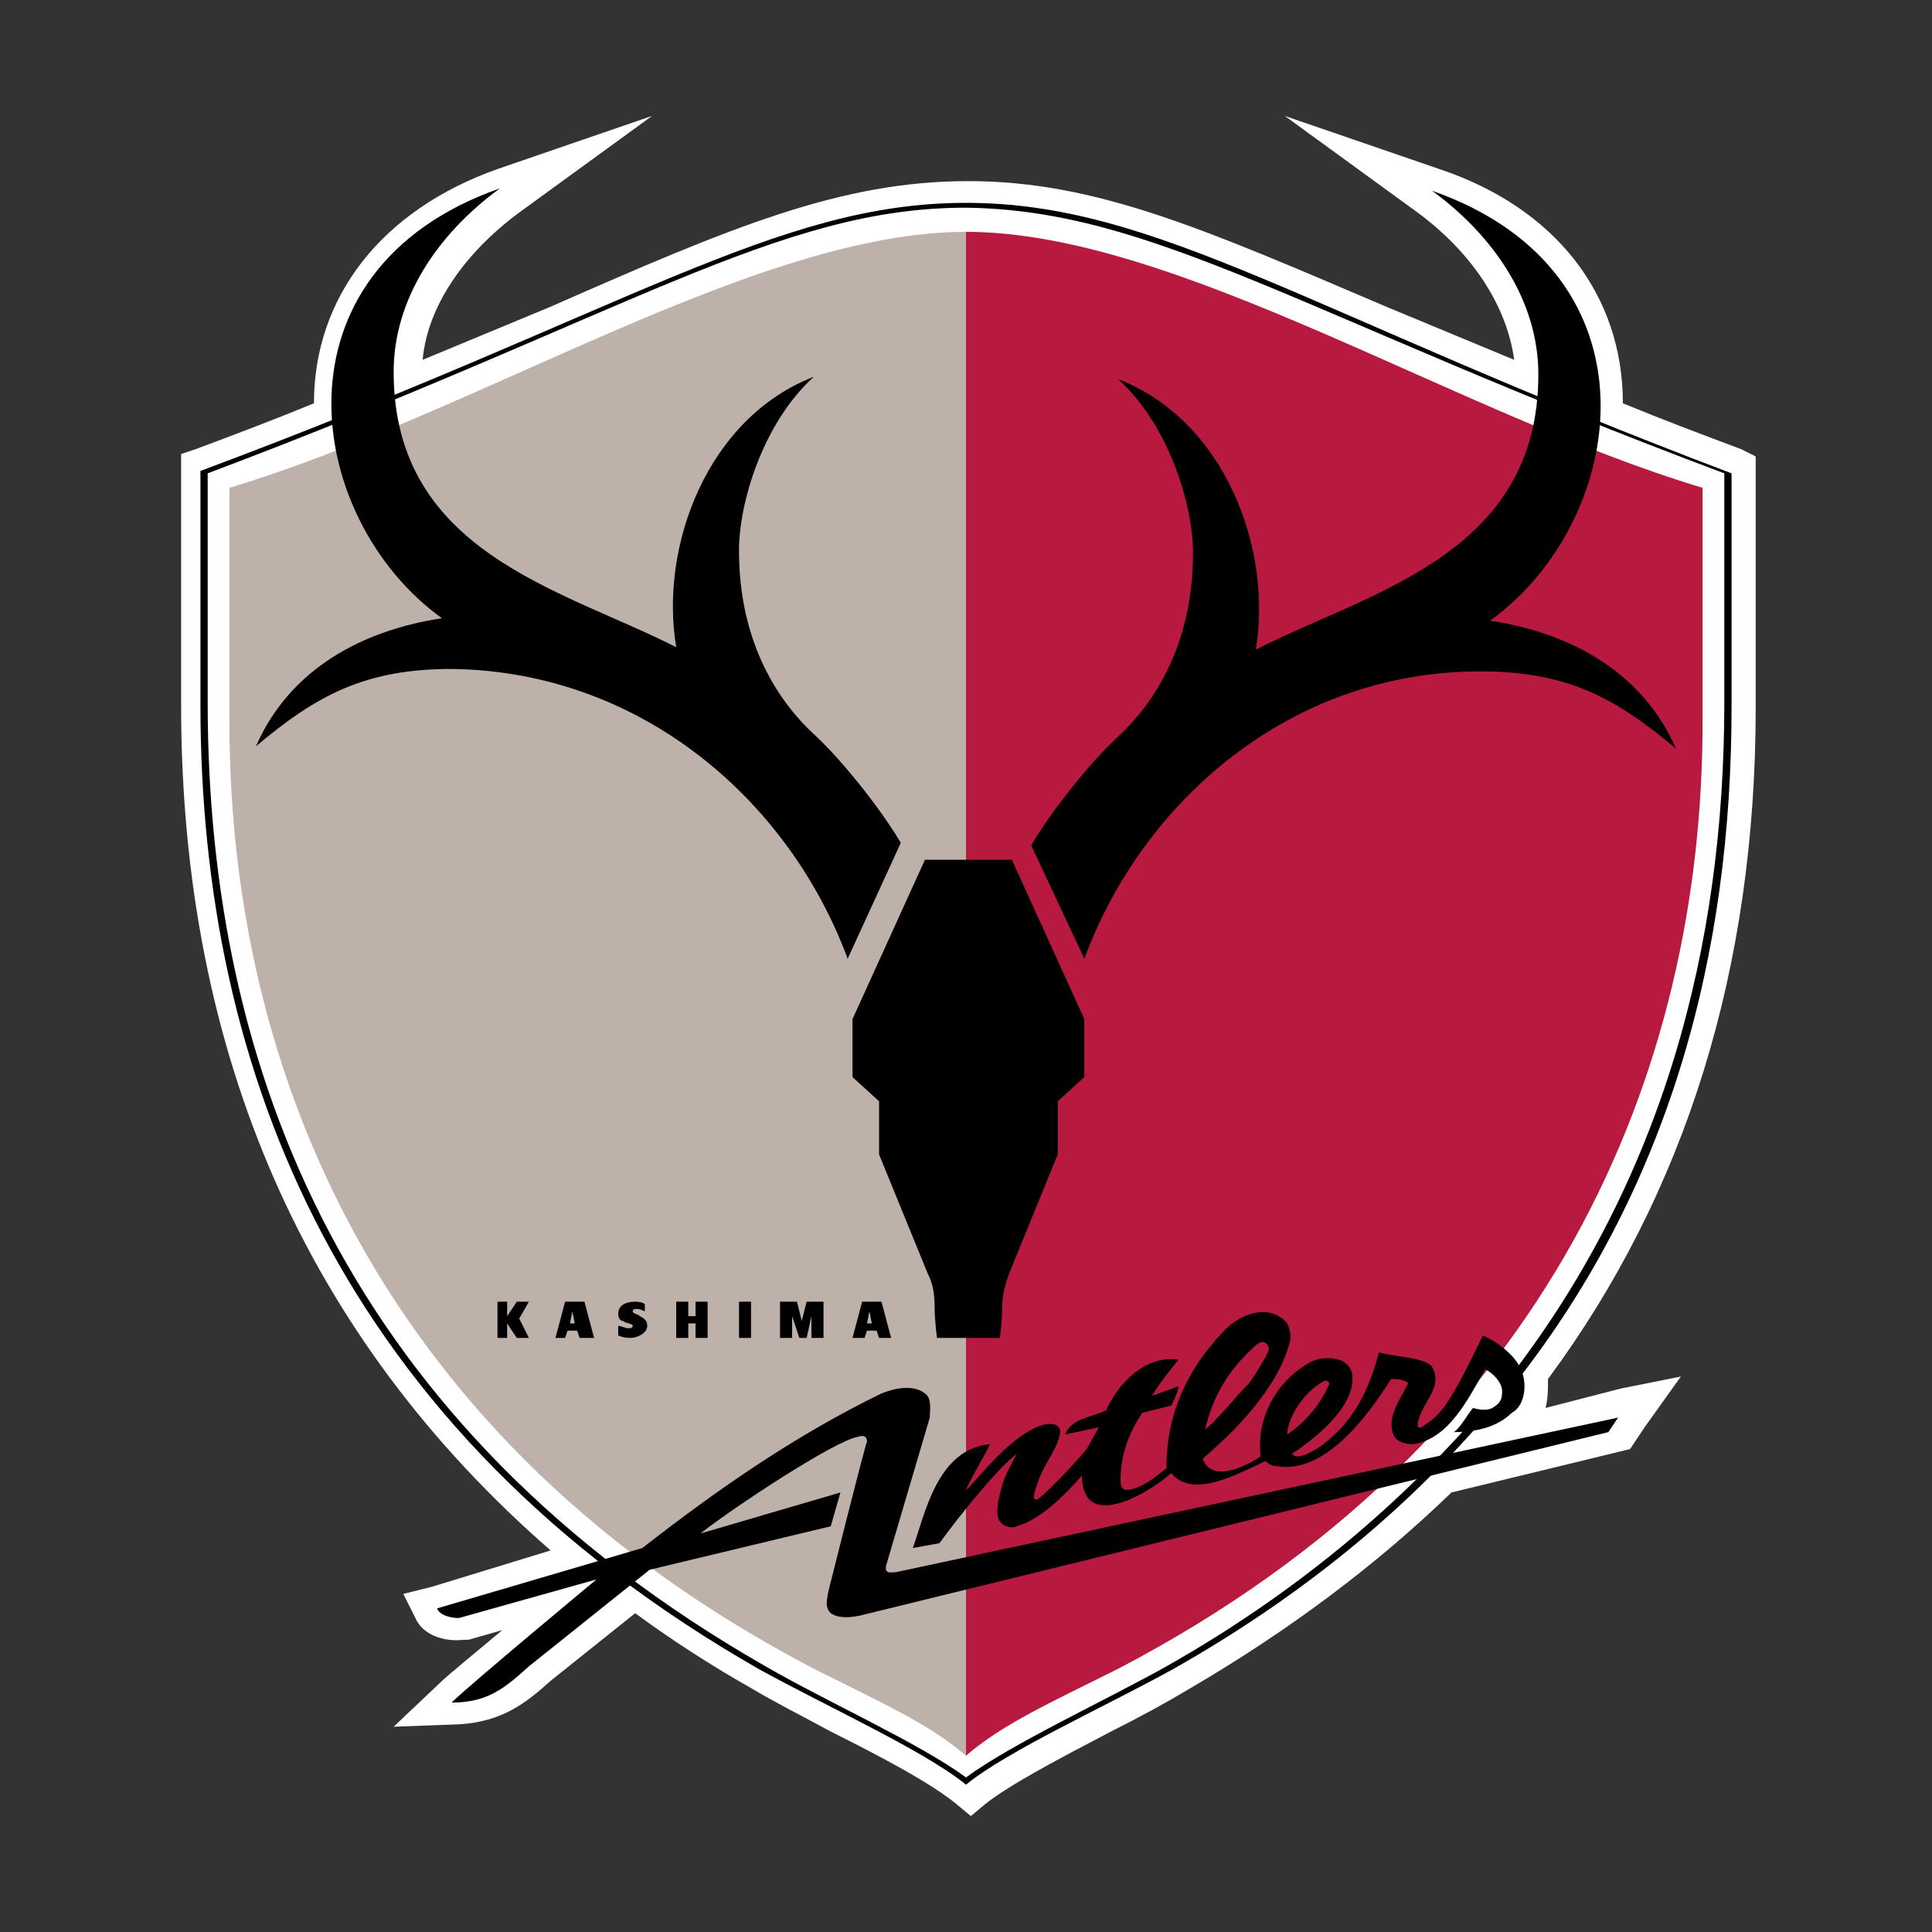 <?xml version="1.0" encoding="utf-8"?>
<!-- Generator: Adobe Illustrator 26.3.1, SVG Export Plug-In . SVG Version: 6.00 Build 0)  -->
<svg version="1.1" id="レイヤー_1" xmlns="http://www.w3.org/2000/svg" xmlns:xlink="http://www.w3.org/1999/xlink" x="0px"
	 y="0px" viewBox="0 0 80 80" style="enable-background:new 0 0 80 80;" xml:space="preserve">
<rect x="0" y="0" width="80" height="80" fill="#333333" stroke="none"/>
<style type="text/css">
	.st0{fill:none;}
	.st1{fill:#FFFFFF;}
	.st2{fill:#BEB1AA;}
	.st3{fill:#B8193F;}
</style>
<rect x="0.2" y="0.2" class="st0" width="79.8" height="79.6"/>
<g id="鹿島アントラーズ_00000179613130204859546270000015416461069465140114_">
	<g>
		<path class="st1" d="M72.1,18.6c-1.6-0.6-3.2-1.2-4.9-1.9c0-4.5-2.8-8.1-7.6-9.7l-6.4-2.2l5.5,4c2.3,1.7,3.7,3.9,4,6.1l-5.3-2.2
			c-7.5-3.2-12-5.2-17.3-5.2s-9.8,1.9-17.3,5.2l-5.3,2.2c0.2-2.2,1.7-4.4,4-6.1l5.5-4l-6.4,2.2c-4.8,1.7-7.6,5.3-7.6,9.7
			c-1.7,0.7-3.3,1.3-4.9,1.9l-0.6,0.2v0.7v9.7c0,14.5,5.2,26.2,15.3,35l-4.9,1.5L16.7,66l0.5,1c0.3,0.7,1.2,1,2,0.9l0.1,0l0.1,0
			l1.4-0.4c-1.2,1-2.3,1.9-2.6,2.2l-1.9,1.8l2.7-0.1c1.8-0.1,2.8-0.9,3.8-1.8l3.5-2.8c1.5,1.1,3.2,2.2,4.8,3.1
			c1,0.6,2.2,1.2,3.3,1.8c2,1,4.1,2.1,5.2,3l0.6,0.5l0.6-0.5c1-0.8,3.1-1.9,5.2-3c1.2-0.6,2.3-1.2,3.3-1.8c4.1-2.4,7.7-5.1,10.8-8.1
			l7-1.7l0.4-0.1l0.2-0.3l0.4-0.6l1.5-2.1l-2.5,0.5L64,58.3c0.1-0.4,0.1-0.8,0.1-1.2c5.7-7.7,8.6-17,8.6-27.8v-9.7v-0.7L72.1,18.6z"
			/>
		<g>
			<g>
				<g>
					<path class="st1" d="M62.2,57.9c6.9-8.5,9.5-18.4,9.5-28.7v-9.7C54,12.9,47.9,8.4,40,8.4S26,12.9,8.3,19.5v9.7
						c0,15.2,5.8,30,23.1,39.9c2.7,1.5,6.9,3.4,8.6,4.8c1.7-1.4,5.9-3.3,8.6-4.8c5.3-3,9.5-6.5,12.8-10.3L62.2,57.9z"/>
					<path d="M62.4,57.7c6.8-8.4,9.3-18.3,9.3-28.4v-9.7C54,12.9,47.9,8.4,40,8.4S26,12.9,8.3,19.5v9.7c0,15.2,5.8,30,23.1,39.9
						c2.7,1.5,6.9,3.4,8.6,4.8c1.7-1.4,5.9-3.3,8.6-4.8c5.3-3,9.5-6.5,12.8-10.3l-0.4,0c-3.3,3.7-7.4,7.2-12.7,10.2
						c-2.5,1.4-6.4,3.2-8.3,4.6c-1.9-1.4-5.7-3.1-8.3-4.6C14.4,59.1,8.6,44.4,8.6,29.1v-9.5c17.5-6.6,23.6-11,31.4-11
						c7.8,0.1,13.8,4.4,31.4,11v9.5c0,10-2.5,19.8-9.1,28.2L62.4,57.7z"/>
					<g>
						<path class="st2" d="M40,72.7c-1.5-1.3-3.5-2.2-6.3-3.6c-18-9.4-24.2-24.8-24.2-39.2v-9.7C19.8,17.1,31.3,9.6,40,9.6V72.7z"/>
					</g>
					<g>
						<path class="st3" d="M40,72.7c1.5-1.3,3.5-2.2,6.3-3.6c18-9.4,24.2-24.8,24.2-39.2v-9.7C60.2,17.1,48.7,9.6,40,9.6V72.7z"/>
					</g>
					<g>
						<g>
							<path d="M44.9,39.7L42.7,35c0.7-1.2,2.3-3.3,3.6-4.5c1.3-1.2,3.1-3.6,3.1-7.6c0-2-1-5.3-3.1-7.2c4.4,1.7,6.4,7,5.7,11.2
								c4.7-2.4,11.7-3.9,11.7-11.4c0-3-1.8-5.7-4.4-7.6c9.7,3.4,8.1,13.7,2.4,17.8c3.3,0.5,6.3,2.1,7.7,5.3
								c-2.5-2.1-4.5-3.2-8.1-3.2C53.4,27.8,47.3,33.2,44.9,39.7z"/>
							<path d="M35.1,39.7l2.2-4.8c-0.7-1.2-2.3-3.3-3.6-4.5c-1.3-1.2-3.1-3.6-3.1-7.6c0-2,1-5.3,3.1-7.2c-4.4,1.7-6.4,7-5.7,11.2
								c-4.7-2.4-11.7-3.9-11.7-11.4c0-3,1.8-5.7,4.4-7.6c-9.7,3.4-8.1,13.7-2.4,17.8c-3.3,0.5-6.3,2.1-7.7,5.3
								c2.5-2.1,4.5-3.2,8.1-3.2C26.6,27.8,32.7,33.2,35.1,39.7z"/>
						</g>
					</g>
					<g>
						<g>
							<polygon points="21.4,53.9 21.9,53.9 21.5,54.6 21.9,55.4 21.4,55.4 21,54.8 21,55.4 20.6,55.4 20.6,53.9 21,53.9 21,54.5 
															"/>
						</g>
						<g>
							<path d="M26.7,54c0,0-0.1-0.1-0.4-0.1c-0.3,0-0.7,0.1-0.7,0.5c0,0.2,0.1,0.3,0.2,0.3c0.1,0.1,0.4,0.1,0.4,0.2
								c0,0.1-0.1,0.1-0.2,0.1c-0.1,0-0.3-0.1-0.4-0.1v0.4c0,0,0.2,0.1,0.5,0.1c0.3,0,0.7-0.2,0.7-0.5c0-0.2-0.1-0.3-0.3-0.4
								c-0.1-0.1-0.3-0.1-0.3-0.2c0-0.1,0.1-0.1,0.2-0.1c0.1,0,0.3,0.1,0.3,0.1V54z"/>
						</g>
						<path d="M23.5,55.1l-0.1,0.3H23l0.4-1.5h0.8l0.4,1.5H24l-0.1-0.3H23.5z M23.6,54.8h0.2l-0.1-0.5L23.6,54.8z"/>
						<path d="M35.9,55.1l-0.1,0.3h-0.5l0.4-1.5h0.8l0.4,1.5h-0.5l-0.1-0.3H35.9z M35.9,54.8h0.2l-0.1-0.5L35.9,54.8z"/>
						<g>
							<polygon points="28.8,54.8 28.8,55.4 29.3,55.4 29.3,53.9 28.8,53.9 28.8,54.5 28.5,54.5 28.5,53.9 28,53.9 28,55.4 
								28.5,55.4 28.5,54.8 							"/>
						</g>
						<g>
							<rect x="30.6" y="53.9" width="0.5" height="1.5"/>
						</g>
						<g>
							<polygon points="33.4,55.4 33.6,54.5 33.6,55.4 34.1,55.4 34.1,53.9 33.4,53.9 33.2,54.7 33,53.9 32.3,53.9 32.3,55.4 
								32.8,55.4 32.8,54.5 33.1,55.4 							"/>
						</g>
					</g>
				</g>
				<path d="M41.4,55.4c0,0,0.1-0.7,0.1-1.3c0-0.6,0.2-1.1,0.3-1.4l2-4.9v-2.2l1.1-1v-2.4l-3-6.6h-3.6l-3,6.6v2.4l1.1,1v2.2l2,4.9
					c0.2,0.4,0.3,0.8,0.3,1.4c0,0.6,0.1,1.3,0.1,1.3H41.4z"/>
				<g>
					<g>
						<path d="M36.7,64.8c-0.1,0.4,0.2,0.3,0.4,0.3l29.9-6.4l-0.4,0.6l-31,7.6c-0.5,0.1-0.9,0.1-1.2-0.1c-0.2-0.2-0.2-0.4-0.1-0.9
							c0,0,1.5-6,1.6-6.2c0-0.2-0.1-0.3-0.4-0.2c-1,0.2-5.1,2.9-6.5,4l5.8-1.7l-0.4,1.4L26.9,65l-5,4c-1,0.9-1.7,1.5-3.2,1.5
							c0.7-0.7,6-5.1,6-5.1L19,67c-0.3,0-0.8-0.1-0.9-0.4l8.5-2.5c3.2-2.5,6.4-4.7,9.9-6.4c0.5-0.2,1.3-0.4,1.8,0
							c0.3,0.2,0.2,0.7,0.2,1L36.7,64.8z"/>
						<path d="M63.1,57.1c-0.1-0.8-1-1.5-1.7-1.8c0,0-0.9,1.9-1.3,2.5c-0.3,0.5-0.6,0.9-1.1,1.2c-0.1,0.1-0.3,0.2-0.3,0
							c0.1-0.9,1.1-1.5,0.6-2.4c-0.3-0.4-1.5-0.4-2.2-0.6c-0.4,1.5-1,2.8-2.3,3.8c-0.4,0.3-1.1,0.7-1.3,0.4c0.6-0.4,2.6-1.8,2.5-3.2
							c0-0.4-0.4-0.7-0.6-0.7c-0.3-0.1-0.9-0.1-1.3,0.2c-1.2,0.7-2.1,2.2-1.9,3.8c-0.4,0.3-2,1.2-2.4,0.1c1.3-1.1,3.1-2.9,3.6-4.8
							c0.1-0.3,0-0.8-0.3-1c-0.8-0.6-1.9-0.1-2.5,0.6c-1.5,1.6-2.3,3.4-2.3,5.6c-0.5,0.4-1,0.8-1.6,0.9c-0.2,0-0.3-0.1-0.3-0.4
							c0-1,0.3-1.9,0.9-2.8l1.2-0.3c0.1-0.2,0.3-0.6,0.3-0.8l-1.1,0.4c0.3-0.5,0.7-1,1.1-1.5c-1.4-0.2-2.5,1-3,2.1
							c-0.6,0.3-1.4,0.3-1.7,1l1.4-0.3L45,60c-0.5,0.6-1.9,2.1-2.1,2.1c-0.2,0,0-0.5,0.1-0.8c0.3-0.8,0.8-1.3,0.9-2
							c0-0.3-0.3-0.4-0.7-0.3c-1.4,0.4-2.9,2.5-3.2,2.7c0.2-0.5,0.7-1.3,1-1.9c-2.2,0.2-2.7,2.9-3.2,4.3l1.1-0.2
							c0.8-1.1,2.4-3.1,3.2-3.7c-0.1,0.2-0.5,0.9-0.6,1.3c-0.1,0.4-0.4,1.3,0,1.6c0.1,0.1,0.4,0.2,0.6,0.1c1-0.3,1.9-1.2,2.7-2.1
							c0,0.6,0.2,1.1,0.7,1.2c0.9,0.2,2.3-0.7,3-1.3c0.9,1.1,2.8,0,3.9-0.5c0,0,0.2,0.2,0.4,0.2c2,0.4,3.8-2,4.8-3.6
							c0.1,0,0.4,0,0.6,0.1c0.1,0,0.1,0.1,0.1,0.1c-0.3,0.6-0.9,1.4-0.6,2.1c0.1,0.3,0.5,0.4,0.8,0.4c1.5-0.2,2.3-1.9,3-3.1
							c0.4,0.2,0.7,0.6,0.7,0.9c0,0.4-0.1,0.5-0.4,0.7c-0.2,0.1-0.5,0.1-0.8,0c-0.2,0.2-0.5,0.8-0.8,1c0.9,0,1.8-0.2,2.4-0.8
							C63,58.3,63.2,57.7,63.1,57.1z M49.9,59.2c0.3-1.3,0.9-2.4,2-3.4c0.1-0.1,0.3-0.3,0.5-0.2c0.1,0.1,0.2,0.2,0.1,0.4
							c-0.2,0.4-0.5,0.9-0.8,1.3C51.1,57.9,50.5,58.7,49.9,59.2z M55,57.4c-0.4,0.9-1.1,1.6-1.7,2c0-0.6,0.6-1.7,1.5-2.2
							C55,57.1,55.1,57.3,55,57.4z"/>
					</g>
				</g>
			</g>
		</g>
	</g>
</g>
</svg>
